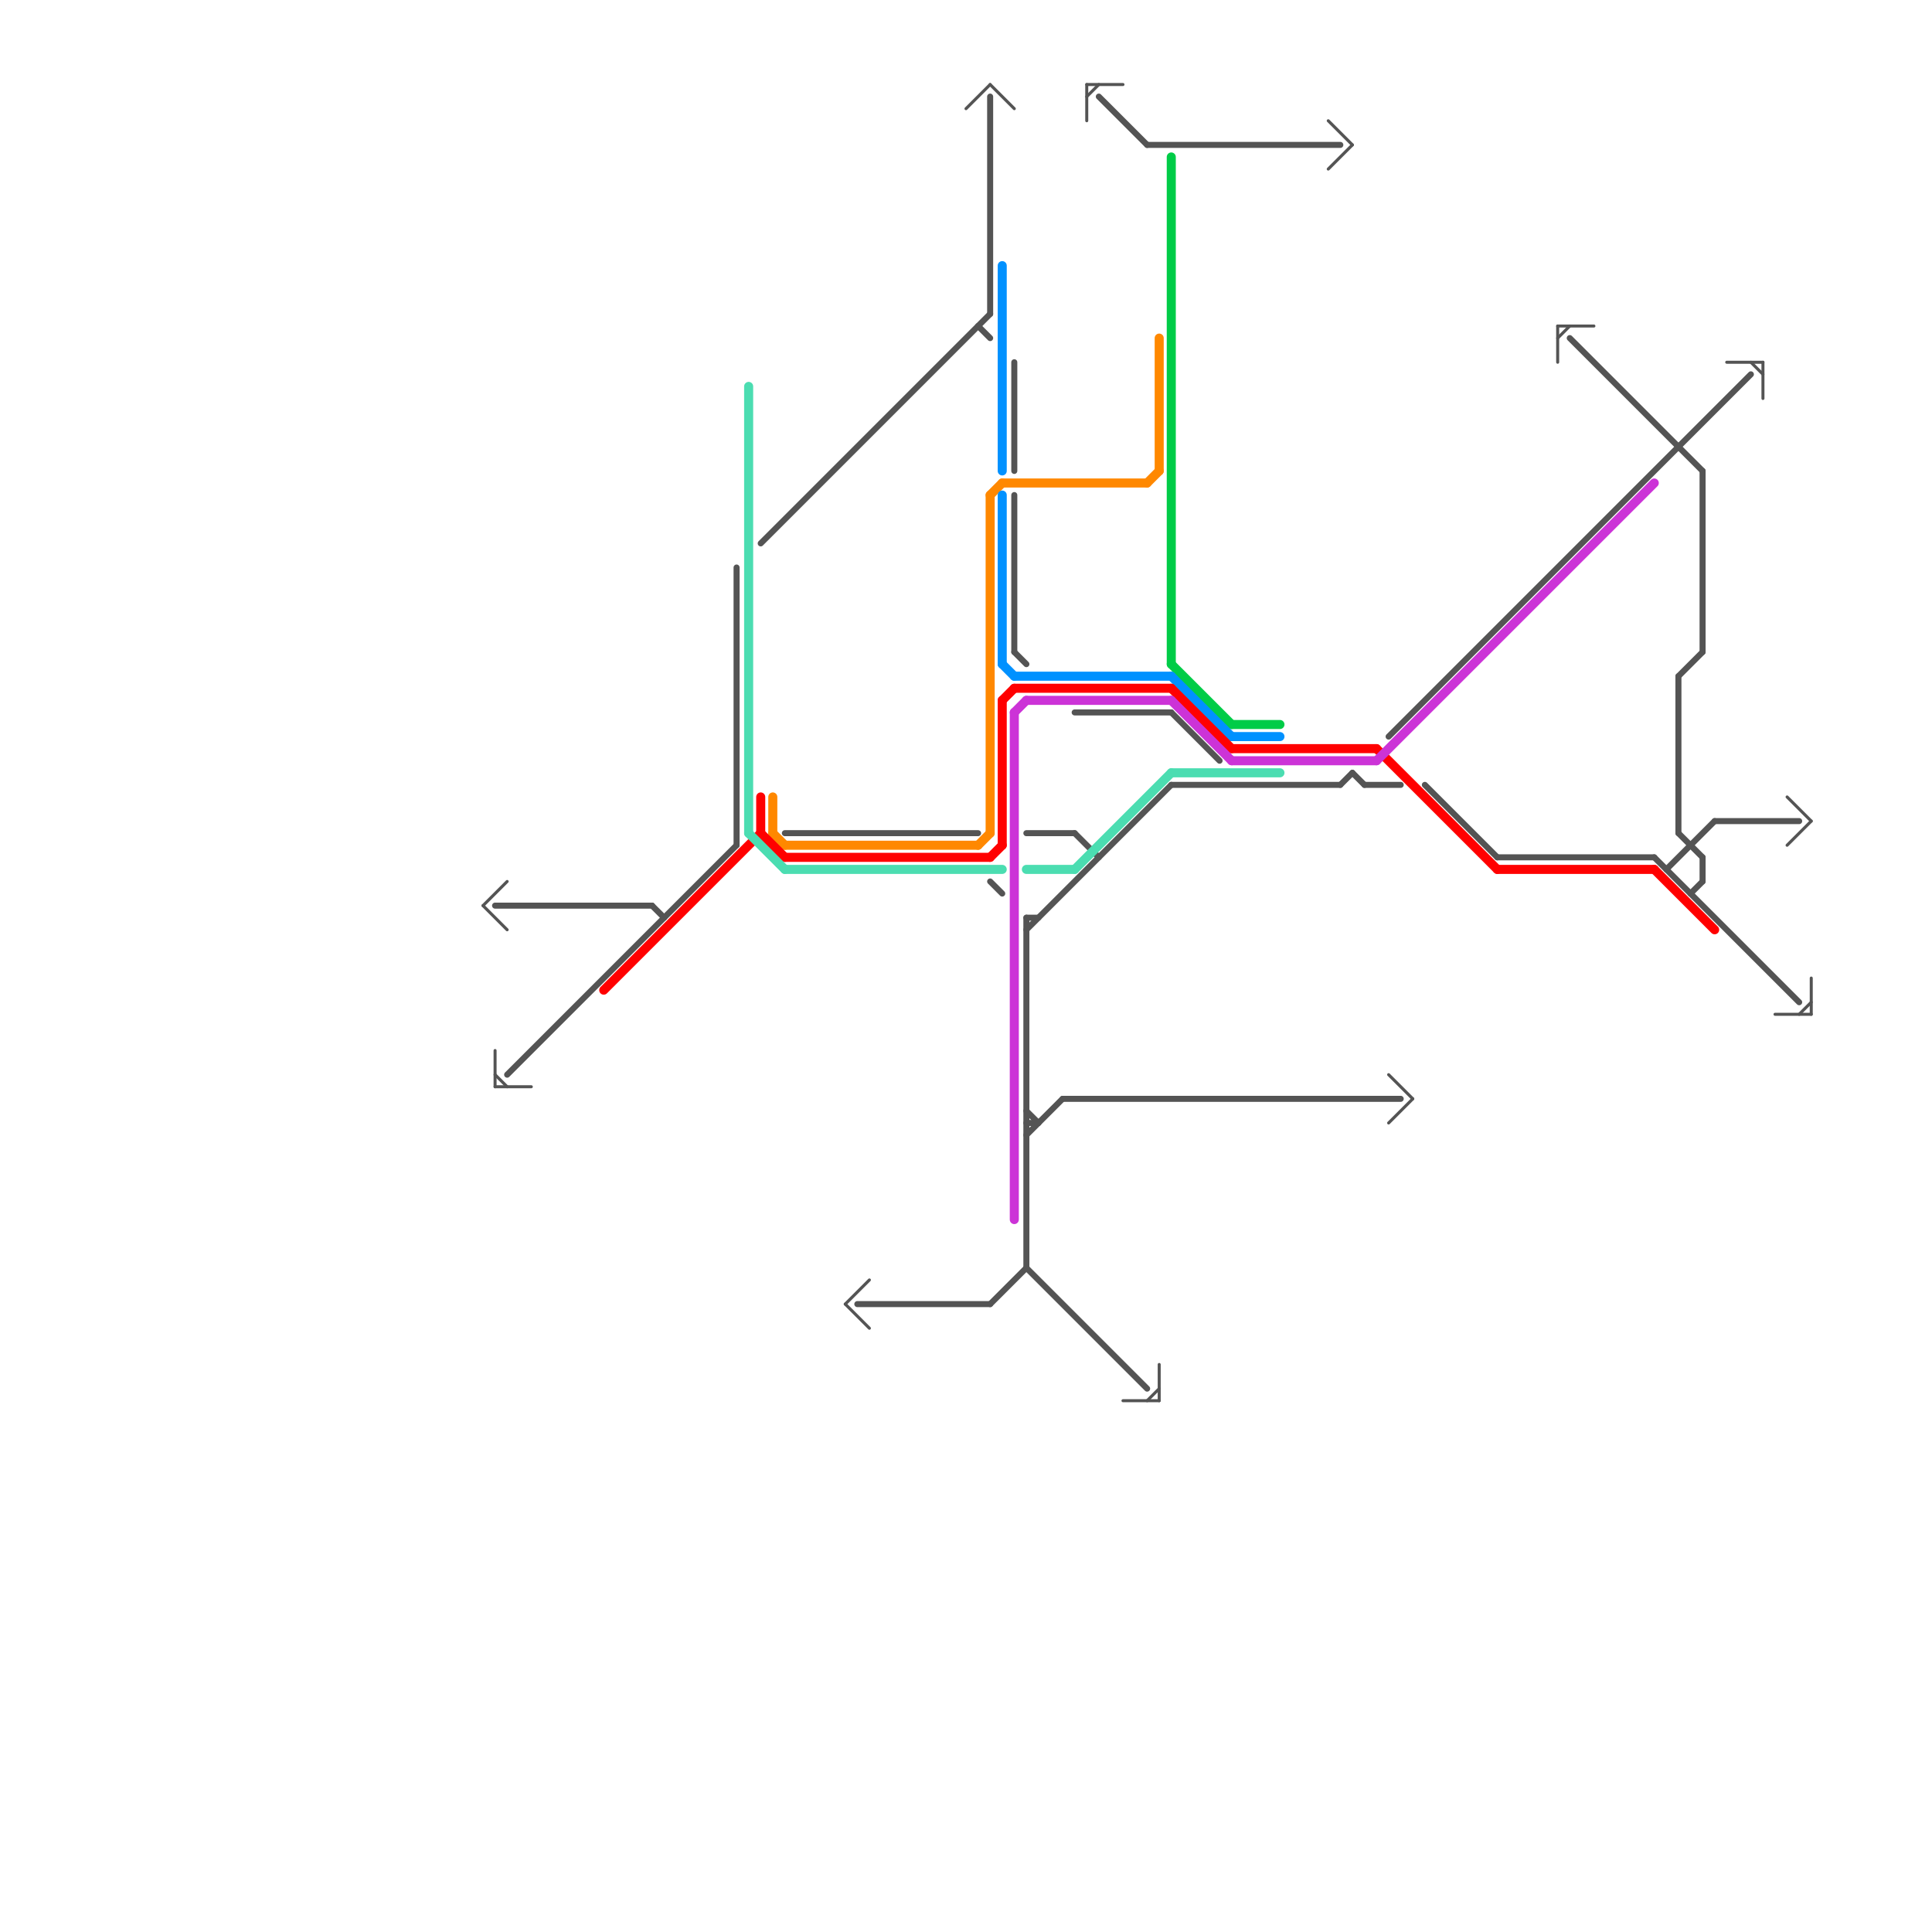
<svg version="1.1" xmlns="http://www.w3.org/2000/svg" viewBox="0 0 160 160">
<style>text { font: 1px Helvetica; font-weight: 600; white-space: pre; dominant-baseline: central; } line { stroke-width: 1; fill: none; stroke-linecap: round; stroke-linejoin: round; } .c0 { stroke: #545454 } .c1 { stroke: #00cc47 } .c2 { stroke: #ff8800 } .c3 { stroke: #0091ff } .c4 { stroke: #ff0000 } .c5 { stroke: #cc33d7 } .c6 { stroke: #4bddb1 } .w2 { stroke-width: .75; }.w4 { stroke-width: .25; }.w3 { stroke-width: .5; }</style><defs><g id="ct-xf"><circle r="0.5" fill="#fff" stroke="#000" stroke-width="0.2"/></g><g id="ct"><circle r="0.5" fill="#fff" stroke="#000" stroke-width="0.1"/></g><g id="csm-545454"><circle r="0.4" fill="#545454"/><circle r="0.2" fill="#fff"/></g><g id="cmd-ff0000"><circle r="0.5" fill="#ff0000"/><circle r="0.25" fill="#fff"/></g><g id="cmd-4bddb1"><circle r="0.5" fill="#4bddb1"/><circle r="0.25" fill="#fff"/></g><g id="cmd-ff8800"><circle r="0.5" fill="#ff8800"/><circle r="0.25" fill="#fff"/></g><g id="cmd-545454"><circle r="0.5" fill="#545454"/><circle r="0.25" fill="#fff"/></g><g id="cmd-0091ff"><circle r="0.5" fill="#0091ff"/><circle r="0.25" fill="#fff"/></g><g id="cmd-cc33d7"><circle r="0.5" fill="#cc33d7"/><circle r="0.25" fill="#fff"/></g><g id="cmd-00cc47"><circle r="0.5" fill="#00cc47"/><circle r="0.25" fill="#fff"/></g></defs><line class="c0 w3" x1="97" y1="59" x2="101" y2="63"/><line class="c0 w3" x1="142" y1="68" x2="149" y2="68"/><line class="c0 w3" x1="82" y1="73" x2="83" y2="74"/><line class="c0 w3" x1="124" y1="71" x2="137" y2="71"/><line class="c0 w3" x1="138" y1="72" x2="142" y2="68"/><line class="c0 w3" x1="84" y1="54" x2="85" y2="55"/><line class="c0 w3" x1="95" y1="12" x2="111" y2="12"/><line class="c0 w3" x1="89" y1="69" x2="91" y2="71"/><line class="c0 w3" x1="88" y1="91" x2="116" y2="91"/><line class="c0 w3" x1="130" y1="28" x2="141" y2="39"/><line class="c0 w3" x1="113" y1="65" x2="116" y2="65"/><line class="c0 w3" x1="63" y1="45" x2="82" y2="26"/><line class="c0 w3" x1="85" y1="77" x2="97" y2="65"/><line class="c0 w3" x1="91" y1="8" x2="95" y2="12"/><line class="c0 w3" x1="65" y1="69" x2="81" y2="69"/><line class="c0 w3" x1="112" y1="64" x2="113" y2="65"/><line class="c0 w3" x1="85" y1="94" x2="88" y2="91"/><line class="c0 w3" x1="89" y1="59" x2="97" y2="59"/><line class="c0 w3" x1="137" y1="71" x2="149" y2="83"/><line class="c0 w3" x1="82" y1="8" x2="82" y2="26"/><line class="c0 w3" x1="115" y1="61" x2="145" y2="31"/><line class="c0 w3" x1="85" y1="92" x2="86" y2="93"/><line class="c0 w3" x1="139" y1="69" x2="141" y2="71"/><line class="c0 w3" x1="54" y1="75" x2="55" y2="76"/><line class="c0 w3" x1="85" y1="76" x2="85" y2="105"/><line class="c0 w3" x1="71" y1="108" x2="82" y2="108"/><line class="c0 w3" x1="141" y1="39" x2="141" y2="54"/><line class="c0 w3" x1="81" y1="27" x2="82" y2="28"/><line class="c0 w3" x1="118" y1="65" x2="124" y2="71"/><line class="c0 w3" x1="42" y1="89" x2="61" y2="70"/><line class="c0 w3" x1="141" y1="71" x2="141" y2="73"/><line class="c0 w3" x1="85" y1="93" x2="86" y2="93"/><line class="c0 w3" x1="85" y1="76" x2="86" y2="76"/><line class="c0 w3" x1="85" y1="105" x2="95" y2="115"/><line class="c0 w3" x1="61" y1="47" x2="61" y2="70"/><line class="c0 w3" x1="84" y1="41" x2="84" y2="54"/><line class="c0 w3" x1="84" y1="30" x2="84" y2="39"/><line class="c0 w3" x1="97" y1="65" x2="111" y2="65"/><line class="c0 w3" x1="111" y1="65" x2="112" y2="64"/><line class="c0 w3" x1="139" y1="56" x2="141" y2="54"/><line class="c0 w3" x1="139" y1="56" x2="139" y2="69"/><line class="c0 w3" x1="82" y1="108" x2="85" y2="105"/><line class="c0 w3" x1="41" y1="75" x2="54" y2="75"/><line class="c0 w3" x1="140" y1="74" x2="141" y2="73"/><line class="c0 w3" x1="85" y1="69" x2="89" y2="69"/><line class="c0 w4" x1="70" y1="108" x2="72" y2="106"/><line class="c0 w4" x1="145" y1="30" x2="146" y2="31"/><line class="c0 w4" x1="148" y1="70" x2="150" y2="68"/><line class="c0 w4" x1="80" y1="9" x2="82" y2="7"/><line class="c0 w4" x1="110" y1="14" x2="112" y2="12"/><line class="c0 w4" x1="41" y1="89" x2="42" y2="90"/><line class="c0 w4" x1="90" y1="7" x2="90" y2="10"/><line class="c0 w4" x1="40" y1="75" x2="42" y2="73"/><line class="c0 w4" x1="129" y1="27" x2="129" y2="30"/><line class="c0 w4" x1="96" y1="113" x2="96" y2="116"/><line class="c0 w4" x1="148" y1="66" x2="150" y2="68"/><line class="c0 w4" x1="146" y1="30" x2="146" y2="33"/><line class="c0 w4" x1="129" y1="28" x2="130" y2="27"/><line class="c0 w4" x1="150" y1="81" x2="150" y2="84"/><line class="c0 w4" x1="41" y1="87" x2="41" y2="90"/><line class="c0 w4" x1="115" y1="89" x2="117" y2="91"/><line class="c0 w4" x1="110" y1="10" x2="112" y2="12"/><line class="c0 w4" x1="149" y1="84" x2="150" y2="83"/><line class="c0 w4" x1="70" y1="108" x2="72" y2="110"/><line class="c0 w4" x1="129" y1="27" x2="132" y2="27"/><line class="c0 w4" x1="147" y1="84" x2="150" y2="84"/><line class="c0 w4" x1="95" y1="116" x2="96" y2="115"/><line class="c0 w4" x1="90" y1="8" x2="91" y2="7"/><line class="c0 w4" x1="93" y1="116" x2="96" y2="116"/><line class="c0 w4" x1="143" y1="30" x2="146" y2="30"/><line class="c0 w4" x1="40" y1="75" x2="42" y2="77"/><line class="c0 w4" x1="90" y1="7" x2="93" y2="7"/><line class="c0 w4" x1="115" y1="93" x2="117" y2="91"/><line class="c0 w4" x1="41" y1="90" x2="44" y2="90"/><line class="c0 w4" x1="82" y1="7" x2="84" y2="9"/><line class="c1 w2" x1="97" y1="55" x2="102" y2="60"/><line class="c1 w2" x1="97" y1="13" x2="97" y2="55"/><line class="c1 w2" x1="102" y1="60" x2="106" y2="60"/><line class="c2 w2" x1="83" y1="40" x2="95" y2="40"/><line class="c2 w2" x1="81" y1="70" x2="82" y2="69"/><line class="c2 w2" x1="64" y1="66" x2="64" y2="69"/><line class="c2 w2" x1="95" y1="40" x2="96" y2="39"/><line class="c2 w2" x1="65" y1="70" x2="81" y2="70"/><line class="c2 w2" x1="82" y1="41" x2="83" y2="40"/><line class="c2 w2" x1="64" y1="69" x2="65" y2="70"/><line class="c2 w2" x1="96" y1="28" x2="96" y2="39"/><line class="c2 w2" x1="82" y1="41" x2="82" y2="69"/><line class="c3 w2" x1="83" y1="55" x2="84" y2="56"/><line class="c3 w2" x1="102" y1="61" x2="106" y2="61"/><line class="c3 w2" x1="84" y1="56" x2="97" y2="56"/><line class="c3 w2" x1="97" y1="56" x2="102" y2="61"/><line class="c3 w2" x1="83" y1="41" x2="83" y2="55"/><line class="c3 w2" x1="83" y1="22" x2="83" y2="39"/><line class="c4 w2" x1="63" y1="66" x2="63" y2="69"/><line class="c4 w2" x1="50" y1="82" x2="63" y2="69"/><line class="c4 w2" x1="124" y1="72" x2="137" y2="72"/><line class="c4 w2" x1="65" y1="71" x2="82" y2="71"/><line class="c4 w2" x1="114" y1="62" x2="124" y2="72"/><line class="c4 w2" x1="97" y1="57" x2="102" y2="62"/><line class="c4 w2" x1="63" y1="69" x2="65" y2="71"/><line class="c4 w2" x1="83" y1="58" x2="83" y2="70"/><line class="c4 w2" x1="82" y1="71" x2="83" y2="70"/><line class="c4 w2" x1="137" y1="72" x2="142" y2="77"/><line class="c4 w2" x1="83" y1="58" x2="84" y2="57"/><line class="c4 w2" x1="102" y1="62" x2="114" y2="62"/><line class="c4 w2" x1="84" y1="57" x2="97" y2="57"/><line class="c5 w2" x1="85" y1="58" x2="97" y2="58"/><line class="c5 w2" x1="84" y1="59" x2="84" y2="101"/><line class="c5 w2" x1="97" y1="58" x2="102" y2="63"/><line class="c5 w2" x1="114" y1="63" x2="137" y2="40"/><line class="c5 w2" x1="84" y1="59" x2="85" y2="58"/><line class="c5 w2" x1="102" y1="63" x2="114" y2="63"/><line class="c6 w2" x1="89" y1="72" x2="97" y2="64"/><line class="c6 w2" x1="62" y1="69" x2="65" y2="72"/><line class="c6 w2" x1="62" y1="32" x2="62" y2="69"/><line class="c6 w2" x1="97" y1="64" x2="106" y2="64"/><line class="c6 w2" x1="85" y1="72" x2="89" y2="72"/><line class="c6 w2" x1="65" y1="72" x2="83" y2="72"/>
</svg>
